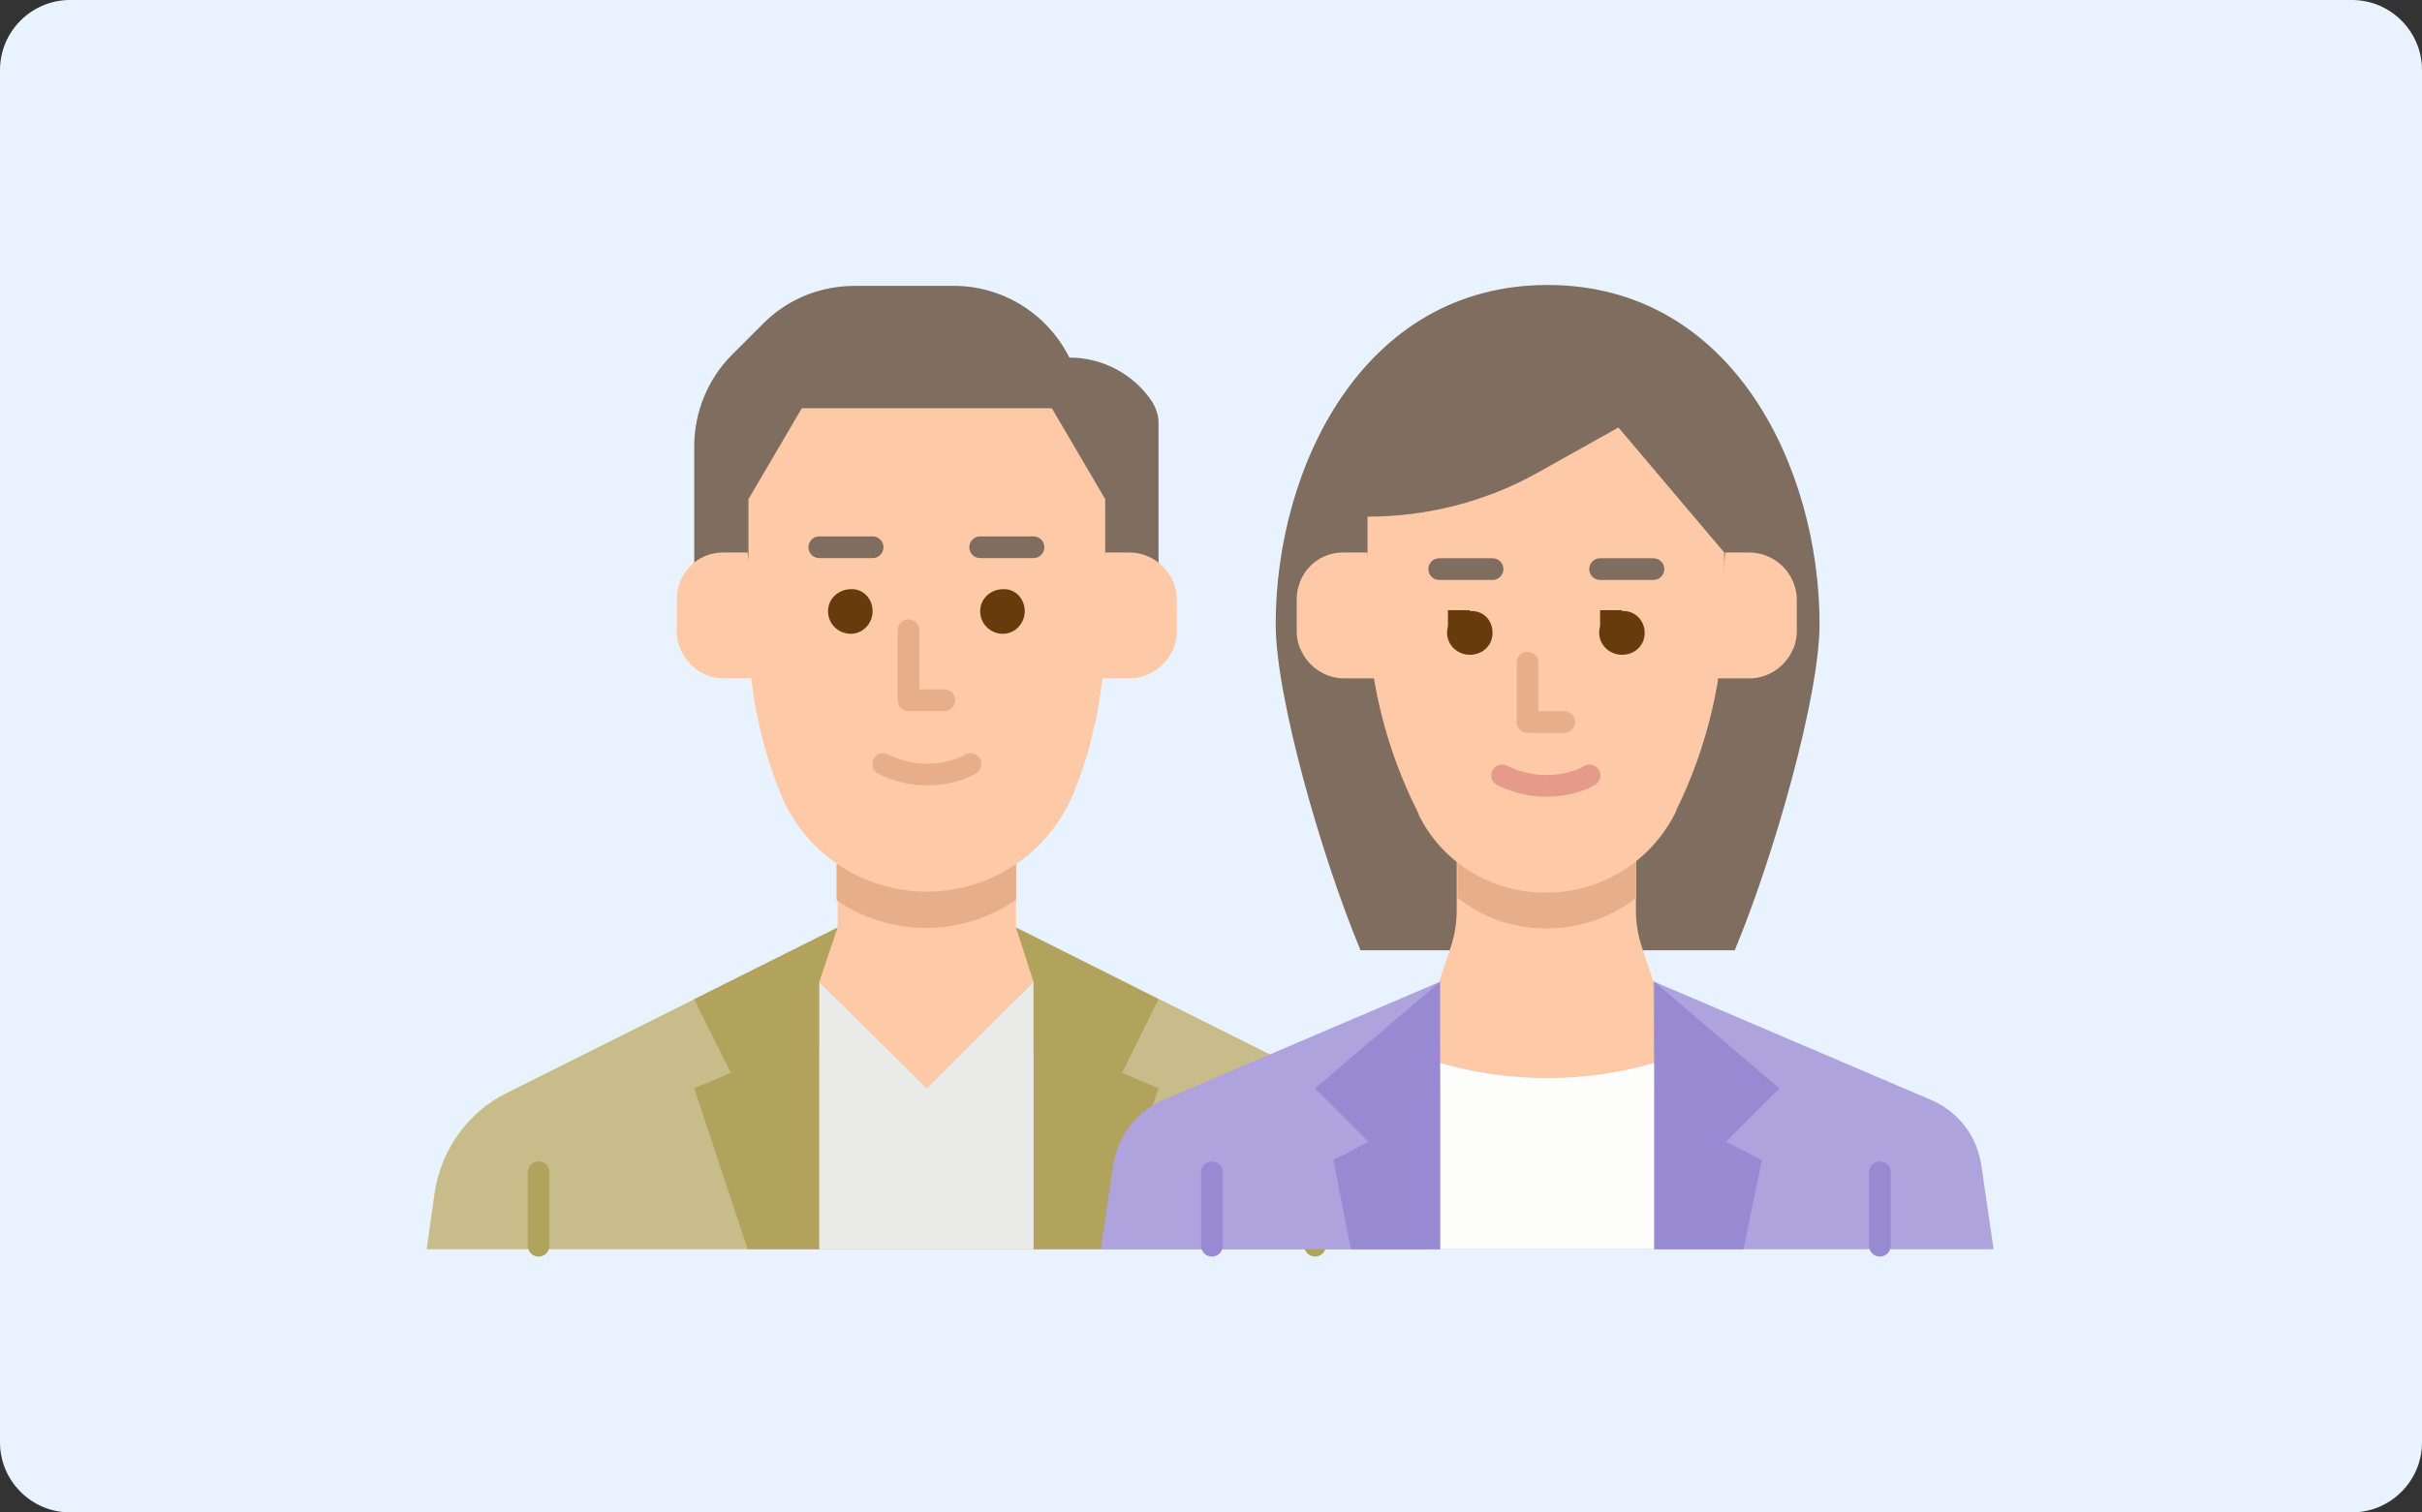 <?xml version="1.0" encoding="utf-8"?>
<!-- Generator: Adobe Illustrator 25.4.5, SVG Export Plug-In . SVG Version: 6.00 Build 0)  -->
<svg version="1.1" xmlns="http://www.w3.org/2000/svg" xmlns:xlink="http://www.w3.org/1999/xlink" x="0px" y="0px"
	 viewBox="0 0 277 173" style="enable-background:new 0 0 277 173;" xml:space="preserve">
<rect x="0" y="0" width="277" height="173" fill="#333333" stroke="none"/>
<style type="text/css">
	.st0{display:none;}
	.st1{display:inline;}
	.st2{fill:#E9F3FF;}
	.st3{fill:#FDC9A6;}
	.st4{fill:#A8A8A8;}
	.st5{fill:none;stroke:#8C8C8C;stroke-width:2.44;stroke-linecap:round;stroke-miterlimit:10;}
	.st6{fill:#EAEAE8;}
	.st7{fill:#E6AF89;}
	.st8{fill:#FBFDFF;}
	.st9{fill:#CBCBCB;}
	.st10{fill:#683B0D;}
	.st11{fill:none;stroke:#A8A8A8;stroke-width:2.44;stroke-linecap:round;stroke-linejoin:round;}
	.st12{fill:none;stroke:#E6AF89;stroke-width:2.44;stroke-linecap:round;stroke-linejoin:round;}
	.st13{fill:none;stroke:#CBCBCB;stroke-width:2.44;stroke-linecap:round;stroke-linejoin:round;}
	.st14{fill:#EBC94A;}
	.st15{fill:none;stroke:#C7AA3F;stroke-width:2.44;stroke-linecap:round;stroke-miterlimit:10;}
	.st16{fill:none;stroke:#A8A8A8;stroke-width:2.44;stroke-linecap:round;stroke-miterlimit:10;}
	.st17{fill:none;stroke:#E69A89;stroke-width:2.44;stroke-linecap:round;stroke-linejoin:round;}
	.st18{clip-path:url(#SVGID_00000164478225051296706580000012395776951290350001_);fill:#E9F3FF;}
	.st19{clip-path:url(#SVGID_00000164478225051296706580000012395776951290350001_);fill:#C7BC8A;}
	.st20{clip-path:url(#SVGID_00000164478225051296706580000012395776951290350001_);fill:#B1A25C;}
	.st21{clip-path:url(#SVGID_00000164478225051296706580000012395776951290350001_);fill:#E6AF89;}
	.st22{clip-path:url(#SVGID_00000164478225051296706580000012395776951290350001_);fill:#FDC9A6;}
	.st23{clip-path:url(#SVGID_00000164478225051296706580000012395776951290350001_);fill:#EAEAE8;}
	.st24{clip-path:url(#SVGID_00000164478225051296706580000012395776951290350001_);fill:#7F6D5F;}
	.st25{clip-path:url(#SVGID_00000164478225051296706580000012395776951290350001_);fill:#683B0D;}
	
		.st26{clip-path:url(#SVGID_00000164478225051296706580000012395776951290350001_);fill:none;stroke:#7F6D5F;stroke-width:2.48;stroke-linecap:round;stroke-miterlimit:10;}
	
		.st27{clip-path:url(#SVGID_00000164478225051296706580000012395776951290350001_);fill:none;stroke:#E6AF89;stroke-width:2.48;stroke-linecap:round;stroke-linejoin:round;stroke-miterlimit:10;}
	
		.st28{clip-path:url(#SVGID_00000164478225051296706580000012395776951290350001_);fill:none;stroke:#B1A25C;stroke-width:2.48;stroke-linecap:round;stroke-linejoin:round;stroke-miterlimit:10;}
	.st29{clip-path:url(#SVGID_00000164478225051296706580000012395776951290350001_);fill:#AEA3DC;}
	.st30{clip-path:url(#SVGID_00000164478225051296706580000012395776951290350001_);fill:#0A9ACD;}
	.st31{clip-path:url(#SVGID_00000164478225051296706580000012395776951290350001_);fill:#FDFEFB;}
	.st32{clip-path:url(#SVGID_00000164478225051296706580000012395776951290350001_);fill:#988AD2;}
	
		.st33{clip-path:url(#SVGID_00000164478225051296706580000012395776951290350001_);fill:none;stroke:#E69A89;stroke-width:2.48;stroke-linecap:round;stroke-linejoin:round;stroke-miterlimit:10;}
	
		.st34{clip-path:url(#SVGID_00000164478225051296706580000012395776951290350001_);fill:none;stroke:#988AD2;stroke-width:2.48;stroke-linecap:round;stroke-miterlimit:10;}
</style>
<g id="レイヤー_1" class="st0">
	<g id="レイヤー_2_00000003813839561613425910000001000525582548654745_" class="st1">
		<g id="レイヤー_1-2">
			<path class="st2" d="M8,0h261c4.4,0,8,3.6,8,8v157c0,4.4-3.6,8-8,8H8c-4.4,0-8-3.6-8-8V8C0,3.6,3.6,0,8,0z"/>
			<path class="st3" d="M119,108.1l-4-2V98H95v8l-4,2l14,6.6L119,108.1z"/>
			<path class="st4" d="M79,68V53.1c0-4.5,2.2-8.7,6-11.3l1.6-3.3c1.5-3.1,4.2-5.4,7.4-6.6l2.2-0.8c9.5-3.6,20.1-0.6,26.4,7.3
				l3.9,4.9c0.3,0.4,0.8,0.9,1.1,1.2c2.1,2.2,3.3,5.2,3.3,8.3V68H79z"/>
			<line class="st5" x1="105" y1="37" x2="105" y2="49"/>
			<line class="st5" x1="113" y1="40" x2="113" y2="49"/>
			<line class="st5" x1="98" y1="40" x2="98" y2="49"/>
			<path class="st6" d="M115.4,106l37.4,18.7c4.5,2.2,7.5,6.6,8.2,11.5l1,6.8H48.5l0.9-6.8c0.7-5,3.8-9.3,8.2-11.5L95.1,106H115.4z"
				/>
			<path class="st7" d="M115,99v4.9l0,0c-6,4.1-14,4.1-20,0V99H115z"/>
			<path class="st3" d="M105,102.3c-7.3,0-13.8-4.4-16.5-11.2C86.2,85.2,85,78.9,85,72.6V58l6-10h28l6,10v14.5
				c0,6.3-1.2,12.6-3.5,18.5C118.8,97.8,112.3,102.3,105,102.3z"/>
			<path class="st8" d="M99,133v-14.1l6-4l6,4V133H99z"/>
			<path class="st9" d="M107.3,122.7c0,1.1-0.9,2-2,2s-2-0.9-2-2s0.9-2,2-2S107.3,121.6,107.3,122.7z"/>
			<path class="st3" d="M85,64h-2.7c-2.9,0-5.3,2.4-5.3,5.3v3.5c0,2.2,1.4,4.1,3.4,4.9c0.6,0.2,1.3,0.3,1.9,0.3h2.9L85,64z"/>
			<path class="st3" d="M125,64h2.7c2.9,0,5.3,2.4,5.3,5.3v3.5c0,2.2-1.4,4.1-3.4,4.9c-0.6,0.2-1.3,0.3-1.9,0.3h-2.9L125,64z"/>
			<path class="st9" d="M93.2,106.6l12.1,8l-14.1,10.1L87,110.2L93.2,106.6z"/>
			<path class="st9" d="M117.3,106.6l-12.1,8l14.1,10.1l4.2-14.6L117.3,106.6z"/>
			<path class="st10" d="M116.3,71c0,1.4-1.1,2.5-2.5,2.5c-1.4,0-2.5-1.1-2.5-2.5c0-1.4,1.1-2.5,2.5-2.5
				C115.2,68.5,116.3,69.6,116.3,71C116.3,71,116.3,71,116.3,71z"/>
			<path class="st10" d="M99.2,71c0,1.4-1.1,2.5-2.5,2.5c-1.4,0-2.5-1.1-2.5-2.5c0-1.4,1.1-2.5,2.5-2.5C98.1,68.5,99.2,69.6,99.2,71
				C99.2,71,99.2,71,99.2,71z"/>
			<line class="st11" x1="93" y1="64" x2="99" y2="64"/>
			<line class="st11" x1="111" y1="64" x2="117" y2="64"/>
			<polyline class="st12" points="103,73 103,81 107,81 			"/>
			<path class="st12" d="M110.2,88.2c-3.1,1.6-6.7,1.6-9.8,0"/>
			<line class="st13" x1="149" y1="134" x2="149" y2="142"/>
			<line class="st13" x1="62" y1="134" x2="62" y2="142"/>
			<path class="st14" d="M187.8,107l31.7,18.3c4,2.3,6.7,6.3,7.4,10.9l1,6.8h-100l1-6.8c0.7-4.6,3.4-8.6,7.4-10.9l31.6-18.3H187.8z"
				/>
			<line class="st15" x1="178" y1="117" x2="178" y2="142"/>
			<path class="st3" d="M168,95v12.1l-2,6l12.1,6l11.9-6l-2-6V95H168z"/>
			<path class="st6" d="M178,116.7l-10-12.1l-8,6l2.3,8c0.9,3.2,3.6,5.5,6.8,6c4.4,0.6,8.4-2.6,8.9-6.9c0-0.4,0.1-0.7,0.1-1.1
				L178,116.7z"/>
			<path class="st6" d="M178,116.7l10.1-12.1l8,6l-2.3,8.1c-0.6,2.3-2.2,4.2-4.3,5.2c-4,1.9-8.8,0.2-10.8-3.8
				c-0.2-0.4-0.3-0.8-0.5-1.2C178,118.2,177.9,117.4,178,116.7L178,116.7z"/>
			<path class="st4" d="M208.7,72.4c0,17.5-13.7,25.3-30.6,25.3s-30.6-7.8-30.6-25.3s9.7-38.2,30.6-38.2S208.7,54.9,208.7,72.4z"/>
			<path class="st7" d="M188,99v4.6c-2.8,2.2-6.3,3.4-9.9,3.4h-0.3c-3.6,0-7-1.2-9.8-3.4V99H188z"/>
			<path class="st3" d="M158,64h-2.7c-2.9,0-5.3,2.4-5.3,5.3v3.5c0,2.2,1.4,4.2,3.5,4.9c0.6,0.2,1.3,0.3,1.9,0.3h3.6L158,64z"/>
			<path class="st3" d="M198,64h2.8c2.9,0,5.2,2.3,5.2,5.2c0,0,0,0,0,0v3.5c0,2.2-1.4,4.2-3.5,4.9c-0.6,0.2-1.3,0.3-1.9,0.3H197
				L198,64z"/>
			<path class="st3" d="M178,103h-4.4c-3.4,0-6.5-1.9-8-4.9l-2-4c-3.7-7.4-5.7-15.5-5.7-23.8c0-5,0-9.6,0-9.6
				c6.7,0,13.2-1.7,19.1-4.9l9.2-5.1L198,64.8v11.1c0,4.6-1.1,9.2-3.1,13.3l-2.3,4.8C189.8,99.5,184.2,103,178,103z"/>
			<path class="st10" d="M188.8,73.4c0,1.4-1.1,2.5-2.5,2.5c-1.4,0-2.5-1.1-2.5-2.5s1.1-2.5,2.5-2.5c0,0,0,0,0,0
				C187.6,70.9,188.8,72,188.8,73.4z"/>
			<path class="st10" d="M171.7,73.4c0,1.4-1.1,2.5-2.5,2.5c-1.4,0-2.5-1.1-2.5-2.5s1.1-2.5,2.5-2.5c0,0,0,0,0,0
				C170.5,70.9,171.7,72,171.7,73.4z"/>
			<line class="st16" x1="166" y1="66" x2="172" y2="66"/>
			<line class="st16" x1="184" y1="66" x2="190" y2="66"/>
			<polyline class="st12" points="176,76 176,83 180,83 			"/>
			<path class="st17" d="M182.6,89.4c-3.1,1.6-6.7,1.6-9.8,0"/>
			<line class="st15" x1="215" y1="134" x2="215" y2="142"/>
			<line class="st15" x1="140" y1="134" x2="140" y2="142"/>
			<rect x="166" y="71" class="st10" width="3" height="3"/>
			<rect x="183" y="71" class="st10" width="3" height="3"/>
		</g>
	</g>
</g>
<g id="レイヤー_2">
	<g>
		<defs>
			<rect id="SVGID_1_" x="0" y="0" width="277" height="173"/>
		</defs>
		<clipPath id="SVGID_00000073002847019778806560000017931289869603073428_">
			<use xlink:href="#SVGID_1_"  style="overflow:visible;"/>
		</clipPath>
		<path style="clip-path:url(#SVGID_00000073002847019778806560000017931289869603073428_);fill:#E9F3FF;" d="M277,8
			c0-4.4-3.6-8-8-8H8C3.6,0,0,3.6,0,8v157c0,4.4,3.6,8,8,8h261c4.4,0,8-3.6,8-8V8z"/>
		<path style="clip-path:url(#SVGID_00000073002847019778806560000017931289869603073428_);fill:#C7BC8A;" d="M126.4,142.9h36.8
			l-0.9-6.4c-0.7-5-3.8-9.3-8.3-11.5l-37.8-18.9H95.8L58,125c-4.5,2.2-7.6,6.6-8.3,11.5l-0.9,6.4h36.8"/>
		<polygon style="clip-path:url(#SVGID_00000073002847019778806560000017931289869603073428_);fill:#B1A25C;" points="95.8,106.1 
			79.4,114.3 85.5,126.6 95.8,118.4 		"/>
		<polygon style="clip-path:url(#SVGID_00000073002847019778806560000017931289869603073428_);fill:#B1A25C;" points="93.7,142.9 
			85.5,142.9 79.4,124.5 93.7,118.4 		"/>
		<polygon style="clip-path:url(#SVGID_00000073002847019778806560000017931289869603073428_);fill:#B1A25C;" points="116.2,106.1 
			132.5,114.3 126.4,126.6 116.2,118.4 		"/>
		<polygon style="clip-path:url(#SVGID_00000073002847019778806560000017931289869603073428_);fill:#B1A25C;" points="118.2,142.9 
			126.4,142.9 132.5,124.5 118.2,118.4 		"/>
		<path style="clip-path:url(#SVGID_00000073002847019778806560000017931289869603073428_);fill:#E6AF89;" d="M116.2,98v5
			c0,0,0,0-0.1,0c-6.2,4.2-14.2,4.2-20.4,0v-5H116.2z"/>
		<polygon style="clip-path:url(#SVGID_00000073002847019778806560000017931289869603073428_);fill:#FDC9A6;" points="95.8,98 
			95.8,106.1 93.7,112.3 106,124.5 118.2,112.3 116.2,106.1 116.2,98 		"/>
		<path style="clip-path:url(#SVGID_00000073002847019778806560000017931289869603073428_);fill:#E6AF89;" d="M116.2,98v5
			c0,0,0,0-0.1,0c-6.2,4.2-14.2,4.2-20.4,0v-5H116.2z"/>
		<polygon style="clip-path:url(#SVGID_00000073002847019778806560000017931289869603073428_);fill:#EAEAE8;" points="118.2,112.3 
			106,124.5 93.7,112.3 93.7,142.9 118.2,142.9 		"/>
		<path style="clip-path:url(#SVGID_00000073002847019778806560000017931289869603073428_);fill:#7F6D5F;" d="M79.4,69.4V51
			c0-3.9,1.6-7.7,4.3-10.4l3.6-3.6c2.8-2.8,6.5-4.3,10.5-4.3h11.3c5.6,0,10.7,3.2,13.2,8.2c3.8,0,7.4,1.9,9.5,5.1
			c0.4,0.7,0.7,1.5,0.7,2.3v21.2H79.4z"/>
		<path style="clip-path:url(#SVGID_00000073002847019778806560000017931289869603073428_);fill:#FDC9A6;" d="M106,102
			c-7.4,0-14.1-4.5-16.8-11.4c-2.4-6-3.6-12.3-3.6-18.8V57.1l6.1-10.4h28.6l6.1,10.4v14.8c0,6.4-1.2,12.8-3.6,18.8
			C120,97.5,113.4,102,106,102"/>
		<path style="clip-path:url(#SVGID_00000073002847019778806560000017931289869603073428_);fill:#E6AF89;" d="M110.1,89.8"/>
		<path style="clip-path:url(#SVGID_00000073002847019778806560000017931289869603073428_);fill:#FDC9A6;" d="M85.5,63.2h-2.8
			c-3,0-5.3,2.4-5.3,5.4v3.6c0,0.8,0.2,1.7,0.6,2.4c0.9,1.8,2.7,3,4.8,3h4.9L85.5,63.2z"/>
		<path style="clip-path:url(#SVGID_00000073002847019778806560000017931289869603073428_);fill:#FDC9A6;" d="M126.4,63.2h2.8
			c1.4,0,2.8,0.6,3.8,1.6c1,1,1.6,2.4,1.6,3.8v3.6c0,0.8-0.2,1.7-0.6,2.4c-0.9,1.8-2.8,3-4.8,3h-4.9L126.4,63.2z"/>
		<path style="clip-path:url(#SVGID_00000073002847019778806560000017931289869603073428_);fill:#683B0D;" d="M117.2,69.9
			c0,1.4-1.1,2.6-2.5,2.6c-1.4,0-2.6-1.1-2.6-2.6c0-1.4,1.2-2.5,2.6-2.5C116.1,67.3,117.2,68.5,117.2,69.9"/>
		<path style="clip-path:url(#SVGID_00000073002847019778806560000017931289869603073428_);fill:#683B0D;" d="M99.8,69.9
			c0,1.4-1.1,2.6-2.5,2.6c-1.4,0-2.6-1.1-2.6-2.6c0-1.4,1.2-2.5,2.6-2.5C98.7,67.3,99.8,68.5,99.8,69.9"/>
		
			<line style="clip-path:url(#SVGID_00000073002847019778806560000017931289869603073428_);fill:none;stroke:#7F6D5F;stroke-width:2.48;stroke-linecap:round;stroke-miterlimit:10;" x1="93.7" y1="62.6" x2="99.8" y2="62.6"/>
		
			<line style="clip-path:url(#SVGID_00000073002847019778806560000017931289869603073428_);fill:none;stroke:#7F6D5F;stroke-width:2.48;stroke-linecap:round;stroke-miterlimit:10;" x1="112.1" y1="62.6" x2="118.2" y2="62.6"/>
		
			<polyline style="clip-path:url(#SVGID_00000073002847019778806560000017931289869603073428_);fill:none;stroke:#E6AF89;stroke-width:2.48;stroke-linecap:round;stroke-linejoin:round;stroke-miterlimit:10;" points="
			103.9,72.1 103.9,80.1 108,80.1 		"/>
		
			<path style="clip-path:url(#SVGID_00000073002847019778806560000017931289869603073428_);fill:none;stroke:#E6AF89;stroke-width:2.48;stroke-linecap:round;stroke-linejoin:round;stroke-miterlimit:10;" d="
			M111,87.4c-1,0.6-2.8,1.2-5,1.2c-2.2,0-4-0.7-5-1.2"/>
		
			<line style="clip-path:url(#SVGID_00000073002847019778806560000017931289869603073428_);fill:none;stroke:#B1A25C;stroke-width:2.48;stroke-linecap:round;stroke-linejoin:round;stroke-miterlimit:10;" x1="150.4" y1="134.1" x2="150.4" y2="142.5"/>
		
			<line style="clip-path:url(#SVGID_00000073002847019778806560000017931289869603073428_);fill:none;stroke:#B1A25C;stroke-width:2.48;stroke-linecap:round;stroke-linejoin:round;stroke-miterlimit:10;" x1="61.6" y1="134.1" x2="61.6" y2="142.5"/>
		<path style="clip-path:url(#SVGID_00000073002847019778806560000017931289869603073428_);fill:#7F6D5F;" d="M198.4,108.7
			c4.5-10.8,9.7-29.1,9.7-37.3c0-17.8-9.9-38.8-31.1-38.8c-21.2,0-31.1,21-31.1,38.8c0,8.3,5.2,26.5,9.7,37.3H198.4z"/>
		<path style="clip-path:url(#SVGID_00000073002847019778806560000017931289869603073428_);fill:#683B0D;" d="M166.8,106.1"/>
		<path style="clip-path:url(#SVGID_00000073002847019778806560000017931289869603073428_);fill:#FDC9A6;" d="M187.1,98v4.7
			c-2.9,2.3-6.5,3.5-10.1,3.5h-0.3c-3.6,0-7.1-1.2-10-3.5V98H187.1z"/>
		<path style="clip-path:url(#SVGID_00000073002847019778806560000017931289869603073428_);fill:#AEA3DC;" d="M189.2,112.3
			l31.6,13.5c3.1,1.3,5.3,4.1,5.8,7.5l1.4,9.6H125.9l1.4-9.6c0.5-3.3,2.7-6.2,5.8-7.5l31.6-13.5H189.2z"/>
		<path style="clip-path:url(#SVGID_00000073002847019778806560000017931289869603073428_);fill:#FDC9A6;" d="M166.6,98v6.1
			c0,1.4-0.2,2.7-0.6,4l-1.4,4.2l0.1,12.2h24.5l-0.1-12.2l-1.4-4.2c-0.4-1.3-0.6-2.6-0.6-4V98H166.6z"/>
		<path style="clip-path:url(#SVGID_00000073002847019778806560000017931289869603073428_);fill:#0A9ACD;" d="M136.1,142.9"/>
		<path style="clip-path:url(#SVGID_00000073002847019778806560000017931289869603073428_);fill:#0A9ACD;" d="M213.7,142.9"/>
		<path style="clip-path:url(#SVGID_00000073002847019778806560000017931289869603073428_);fill:#FDFEFB;" d="M189.2,142.9h-24.5
			v-21.3c8,2.3,16.5,2.3,24.5,0V142.9z"/>
		<polygon style="clip-path:url(#SVGID_00000073002847019778806560000017931289869603073428_);fill:#988AD2;" points="164.7,112.3 
			164.7,142.9 154.5,142.9 152.5,132.7 156.5,130.6 150.4,124.5 		"/>
		<polygon style="clip-path:url(#SVGID_00000073002847019778806560000017931289869603073428_);fill:#988AD2;" points="189.2,112.3 
			189.2,142.9 199.4,142.9 201.5,132.7 197.4,130.6 203.5,124.5 		"/>
		<path style="clip-path:url(#SVGID_00000073002847019778806560000017931289869603073428_);fill:#E6AF89;" d="M187.1,98v4.7
			c-2.9,2.3-6.5,3.5-10.1,3.5h-0.3c-3.6,0-7.1-1.2-10-3.5V98H187.1z"/>
		<path style="clip-path:url(#SVGID_00000073002847019778806560000017931289869603073428_);fill:#FDC9A6;" d="M156.4,63.2h-2.8
			c-3,0-5.3,2.4-5.3,5.4v3.6c0,0.8,0.2,1.7,0.6,2.4c0.9,1.8,2.8,3,4.8,3h3.8L156.4,63.2z"/>
		<path style="clip-path:url(#SVGID_00000073002847019778806560000017931289869603073428_);fill:#FDC9A6;" d="M197.3,63.2h2.8
			c1.4,0,2.8,0.6,3.8,1.6c1,1,1.6,2.4,1.6,3.8v3.6c0,0.8-0.2,1.7-0.6,2.4c-0.9,1.8-2.8,3-4.8,3h-3.8L197.3,63.2z"/>
		<path style="clip-path:url(#SVGID_00000073002847019778806560000017931289869603073428_);fill:#FDC9A6;" d="M176.9,102.1h-0.3
			c-6,0-11.6-3.4-14.3-8.8l-0.1-0.3c-3.8-7.5-5.8-15.8-5.8-24.2c0-5.1,0-9.7,0-9.7c6.8,0,13.5-1.7,19.4-5l9.3-5.2l12.1,14.3v5.9
			c0,8.2-1.9,16.3-5.5,23.6l0,0.1C188.9,98.5,183.2,102.1,176.9,102.1"/>
		<path style="clip-path:url(#SVGID_00000073002847019778806560000017931289869603073428_);fill:#683B0D;" d="M189.1,65.3"/>
		<path style="clip-path:url(#SVGID_00000073002847019778806560000017931289869603073428_);fill:#683B0D;" d="M170.7,65.3"/>
		<path style="clip-path:url(#SVGID_00000073002847019778806560000017931289869603073428_);fill:#683B0D;" d="M188.1,72.4
			c0,1.4-1.1,2.5-2.6,2.5c-1.4,0-2.6-1.1-2.6-2.5c0-1.4,1.1-2.5,2.6-2.5C186.9,69.8,188.1,70.9,188.1,72.4"/>
		<path style="clip-path:url(#SVGID_00000073002847019778806560000017931289869603073428_);fill:#683B0D;" d="M170.7,72.4
			c0,1.4-1.1,2.5-2.6,2.5c-1.4,0-2.6-1.1-2.6-2.5c0-1.4,1.1-2.5,2.6-2.5C169.6,69.8,170.7,70.9,170.7,72.4"/>
		
			<line style="clip-path:url(#SVGID_00000073002847019778806560000017931289869603073428_);fill:none;stroke:#7F6D5F;stroke-width:2.48;stroke-linecap:round;stroke-miterlimit:10;" x1="164.6" y1="65.1" x2="170.7" y2="65.1"/>
		
			<line style="clip-path:url(#SVGID_00000073002847019778806560000017931289869603073428_);fill:none;stroke:#7F6D5F;stroke-width:2.48;stroke-linecap:round;stroke-miterlimit:10;" x1="183" y1="65.1" x2="189.1" y2="65.1"/>
		
			<polyline style="clip-path:url(#SVGID_00000073002847019778806560000017931289869603073428_);fill:none;stroke:#E6AF89;stroke-width:2.48;stroke-linecap:round;stroke-linejoin:round;stroke-miterlimit:10;" points="
			174.7,75.8 174.7,82.6 178.9,82.6 		"/>
		
			<path style="clip-path:url(#SVGID_00000073002847019778806560000017931289869603073428_);fill:none;stroke:#E69A89;stroke-width:2.48;stroke-linecap:round;stroke-linejoin:round;stroke-miterlimit:10;" d="
			M181.8,88.7c-1,0.6-2.8,1.2-5,1.2s-4-0.7-5-1.2"/>
		
			<rect x="165.6" y="69.8" style="clip-path:url(#SVGID_00000073002847019778806560000017931289869603073428_);fill:#683B0D;" width="2.5" height="2.6"/>
		
			<rect x="183" y="69.8" style="clip-path:url(#SVGID_00000073002847019778806560000017931289869603073428_);fill:#683B0D;" width="2.5" height="2.6"/>
		
			<line style="clip-path:url(#SVGID_00000073002847019778806560000017931289869603073428_);fill:none;stroke:#988AD2;stroke-width:2.48;stroke-linecap:round;stroke-miterlimit:10;" x1="215" y1="134.1" x2="215" y2="142.5"/>
		
			<line style="clip-path:url(#SVGID_00000073002847019778806560000017931289869603073428_);fill:none;stroke:#988AD2;stroke-width:2.48;stroke-linecap:round;stroke-miterlimit:10;" x1="138.6" y1="134.1" x2="138.6" y2="142.5"/>
	</g>
</g>
</svg>
